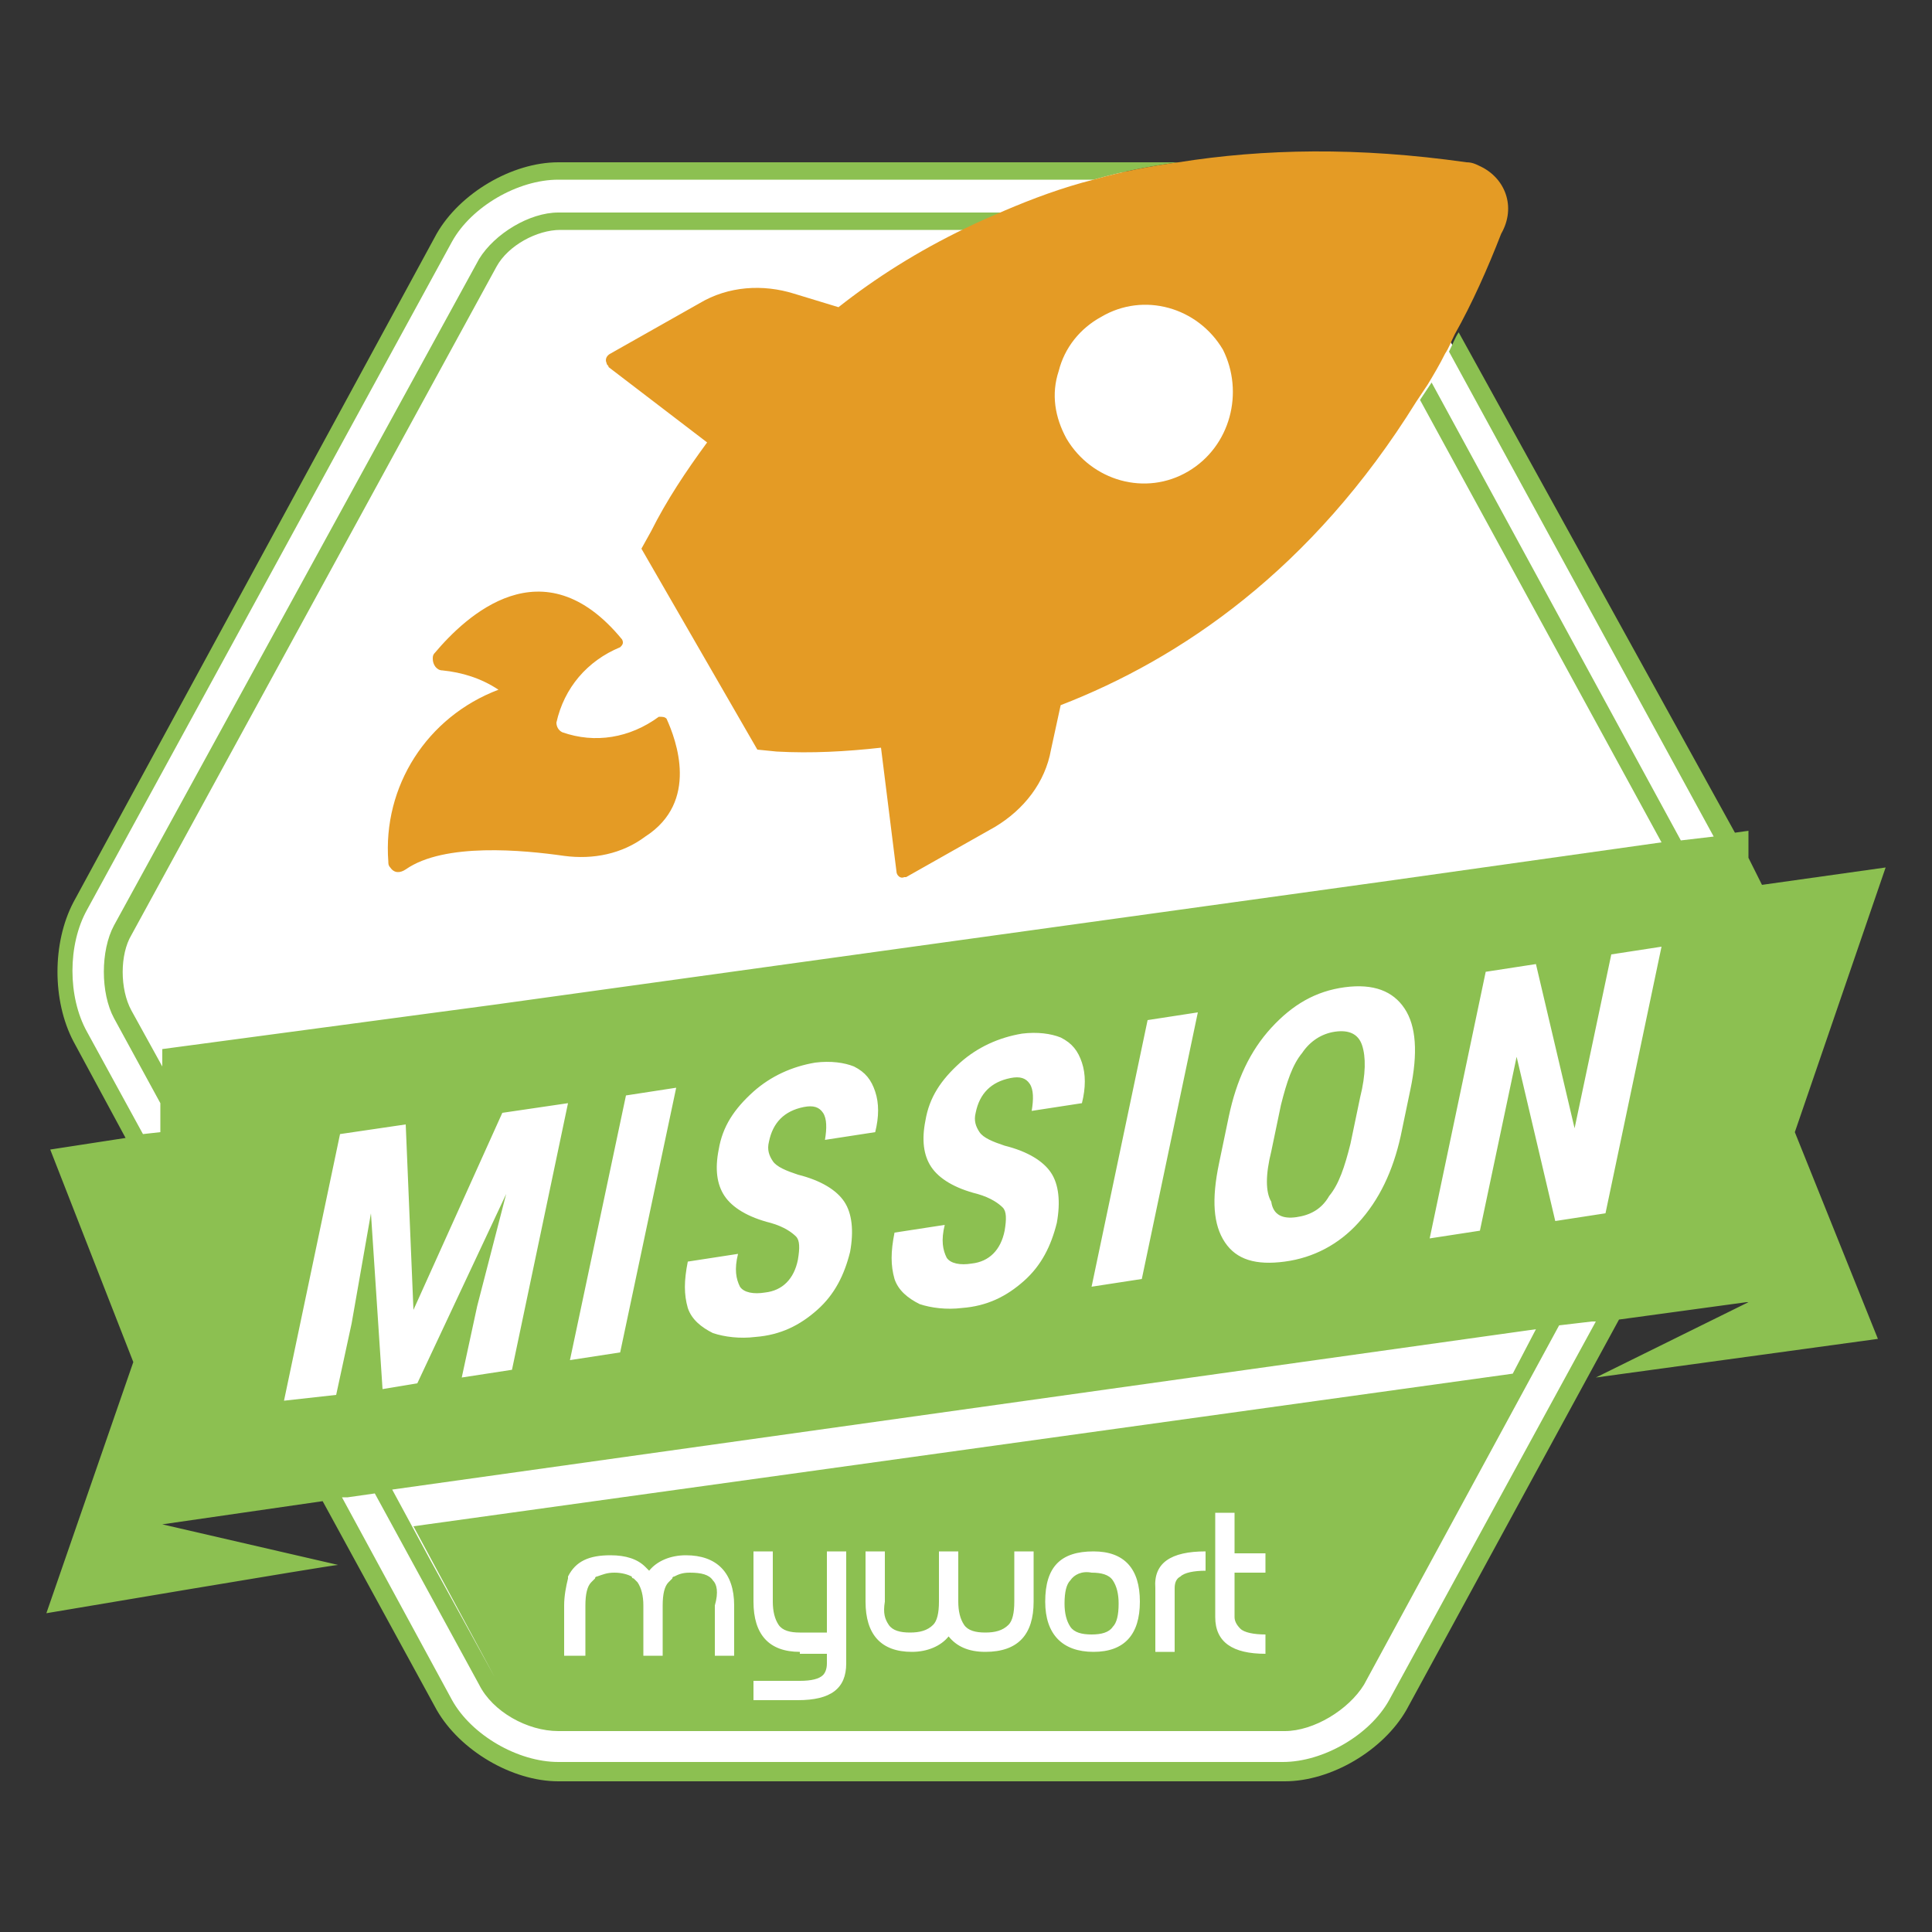<svg version="1.2" baseProfile="tiny" xmlns="http://www.w3.org/2000/svg" viewBox="0 0 100 100"><rect x="0" y="0" width="100" height="100" fill="#333333" stroke="none"/><path fill="#FFF" d="M3.8 47.3l19.5-35.5 2.9-2.5 8.3-.4h35L75.9 19l12.8 23.2 1.4 3.2-7.1 23L72.3 88l-1.7 2.1-3.2 1.5H28.6l-3.9-1.2-2.7-4.1L6.5 57.8l-3-6z"/><path d="M52.5 14.5h13.6v12.3H52.5zM14.7 56.6l72.9-10.1-2.8 18.3L11 75.5z" fill="#FFF"/><path fill="none" d="M44.7 80.3v2.6c0 1.7.8 2.6 2.4 2.6.9 0 1.5-.3 1.9-.8.4.5 1.1.8 1.9.8 1.6 0 2.5-.9 2.5-2.6v-2.6h-1v2.6c0 .5-.1.9-.3 1.2-.2.3-.6.4-1.2.4-.5 0-.9-.1-1.1-.4-.2-.2-.3-.6-.3-1.2v-2.6h-1v2.6c0 .5-.1.9-.3 1.2-.2.3-.6.4-1.2.4-.5 0-.9-.1-1.1-.4-.2-.2-.3-.6-.3-1.2v-2.6h-.9zm-2 6.3c-.3.3-.7.4-1.3.4H39v1h2.4c1.6 0 2.5-.6 2.5-1.9v-5.8h-1v4.2h-1.4c-.5 0-.9-.1-1.1-.4-.2-.2-.3-.6-.3-1.2v-2.6h-1v2.6c0 1.7.8 2.6 2.4 2.6h1.4v.5c-.1.3-.1.5-.2.6zm11.4-3.7c0 1.7.8 2.6 2.5 2.6 1.6 0 2.4-.9 2.4-2.6 0-1.8-.8-2.6-2.4-2.6-1.7 0-2.5.9-2.5 2.6zm3.6-1.1c.2.2.3.6.3 1.2 0 .5-.1.9-.3 1.2-.2.3-.6.4-1.1.4-.5 0-.9-.1-1.1-.4-.2-.2-.3-.6-.3-1.2 0-.5.1-.9.3-1.2.2-.3.6-.4 1.1-.4.5-.1.9.1 1.1.4zm8.9-16.5c1.5-.2 2.7-.9 3.8-2 1-1.1 1.8-2.6 2.2-4.5l.5-2.4c.4-1.9.3-3.3-.3-4.2-.8-.8-1.8-1.2-3.3-1-1.5.2-2.7.9-3.8 2.1-1.1 1.2-1.8 2.7-2.2 4.6l-.5 2.4c-.4 1.8-.2 3.2.4 4.1.7.8 1.7 1.1 3.2.9zm-.9-5.5l.5-2.4c.3-1.2.6-2.1 1.1-2.7.5-.6 1-1 1.7-1.1.7-.1 1.2.1 1.4.7.2.6.2 1.5-.1 2.7l-.5 2.4c-.3 1.2-.6 2.1-1.1 2.7-.5.6-1 1-1.7 1.1-.7.1-1.2-.1-1.4-.6-.2-.7-.1-1.6.1-2.8zm-6 25.7h1v-3.3c0-.3.1-.5.3-.6.2-.2.7-.3 1.3-.3v-1c-1.7 0-2.6.6-2.6 1.9v3.3zm2.4-33l-2.7.3-2.9 13.8 2.7-.4zm3.4 28.8v-1h-1.6v-2.1h-1v5.4c0 1.3.9 1.9 2.6 1.9v-1c-.6 0-1.1-.1-1.3-.3-.2-.1-.3-.3-.3-.6v-2.3h1.6zm-27.3 4.2v-2.6c0-1.8-.8-2.6-2.5-2.6-.9 0-1.5.3-1.9.8l-.1-.1-.1-.1c-.4-.4-1-.6-1.8-.6-1.1 0-1.8.4-2.2 1.1v.1c-.2.4-.2.8-.2 1.4v2.6h1.1v-2.6c0-.5.1-.9.3-1.2l.1-.1.1-.1s.1 0 .1-.1c.2-.1.5-.2.9-.2s.6.1.9.2c0 0 .1 0 .1.1 0 0 .1 0 .1.1l.1.1c.2.2.3.6.3 1.2v2.6h1v-2.6c0-.5.1-.9.3-1.2l.1-.1.1-.1s.1 0 .1-.1c.2-.1.5-.2.8-.2.5 0 .9.1 1.2.4.2.2.3.6.3 1.2v2.6h.8zM19.1 62.7l.6 9.1 1.8-.3 4.6-9.8-1.5 5.8-.8 3.7 2.7-.4 2.9-13.7-3.4.5-4.6 10.3-.4-9.6-3.4.5-2.9 13.7 2.6-.4.8-3.7zm62.4-4.2l-2-8.5-2.6.4-3 13.7 2.7-.4 1.9-9 1.9 8.5 2.7-.4L86 49.1l-2.6.3zm-33.9 9c.6.3 1.3.3 2.2.2 1.2-.2 2.3-.7 3.2-1.4.9-.8 1.4-1.8 1.7-3 .2-1.1.1-1.9-.3-2.6-.4-.6-1.2-1.1-2.4-1.4-.7-.2-1.1-.5-1.3-.7-.2-.3-.3-.6-.2-1 .1-.5.3-.9.6-1.2.3-.3.7-.5 1.2-.6.5-.1.8 0 1 .3.2.3.2.8.1 1.4l2.6-.4c.2-.8.2-1.5 0-2.1-.2-.6-.6-1-1.1-1.3-.6-.3-1.2-.3-2-.2-1.2.2-2.3.7-3.2 1.5-.9.8-1.5 1.8-1.8 3-.2 1-.1 1.7.3 2.4.4.6 1.2 1.1 2.4 1.4.7.2 1.1.4 1.3.7.2.2.3.7.1 1.2-.2 1-.8 1.6-1.7 1.7-.7.1-1.1 0-1.3-.3-.2-.3-.2-.9-.1-1.7l-2.6.4c-.2.9-.2 1.7.1 2.3.2.7.6 1.1 1.2 1.4zM37 69c.6.3 1.3.3 2.2.2 1.2-.2 2.3-.7 3.2-1.4.9-.8 1.4-1.8 1.7-3 .2-1.1.1-1.9-.3-2.6-.4-.6-1.2-1.1-2.4-1.4-.7-.2-1.1-.5-1.3-.7-.2-.3-.3-.6-.2-1 .1-.5.3-.9.6-1.2.3-.3.7-.5 1.2-.6.5-.1.8 0 1 .3.2.3.2.8.1 1.4l2.6-.4c.2-.8.2-1.5 0-2.1-.2-.6-.6-1-1.1-1.3-.6-.3-1.2-.3-2-.2-1.2.2-2.3.7-3.2 1.5-.9.8-1.5 1.8-1.8 3-.2 1-.1 1.7.3 2.4.4.6 1.2 1.1 2.4 1.4.7.2 1.1.4 1.3.7.2.2.3.7.1 1.2-.2 1-.8 1.6-1.7 1.7-.7.1-1.1 0-1.3-.3-.2-.3-.2-.9-.1-1.7l-2.6.4c-.2.9-.2 1.7.1 2.3.1.7.6 1.1 1.2 1.4zm-2-12.7l-2.6.4-2.9 13.7 2.6-.4zm20.1-20l-.5 2.3c-.4 1.7-1.4 3.2-2.9 4l-4.6 2.6H47c-.2 0-.4-.1-.4-.3l-.8-6.4c-1.8.2-3.6.3-5.4.2l-1-.1-6-10.4.5-.9c.8-1.6 1.8-3.1 2.9-4.6l-5.1-3.9c-.1 0-.1-.1-.1-.2-.1-.2 0-.4.2-.5l4.6-2.6c1.5-.9 3.3-1 4.9-.5l2.3.7c1.9-1.5 4.1-2.9 6.6-4.1h-21c-1.2 0-2.7.9-3.3 1.9L6.8 48.3c-.6 1.1-.6 2.9 0 3.9l1.6 2.9v-.9l17.2-2.4 46.2-6.4 14.2-2-12.5-22.7C68 29.3 61.2 33.9 55.1 36.3zm-21.7 7.3c-1.2.9-2.8 1.2-4.2 1-2.2-.4-6.2-.8-8.2.6-.3.2-.6.1-.8-.1-.1-.1-.1-.2-.1-.3-.3-3.9 2.1-7.5 5.7-8.9-.9-.6-1.9-.9-2.9-1-.3 0-.5-.3-.5-.6 0-.1.1-.2.1-.3 1.7-2 5.7-5.8 9.7-.7.1.1 0 .3-.1.4-1.7.7-2.9 2.2-3.3 3.9 0 .2.1.4.3.5 1.7.5 3.6.2 5-.8.1-.1.3-.1.4.1.5.9 1.7 4.1-1.1 6.2z"/><path fill="none" d="M56.9 16.4c-1.1.6-1.8 1.6-2.2 2.8-.3 1.2-.2 2.4.4 3.5 1.3 2.2 4.1 3 6.3 1.7s3-4.1 1.7-6.3c-1.2-2.2-4-2.9-6.2-1.7zm23.8 52.3L70.5 87.2c-.7 1.4-2.5 2.4-4.1 2.4H28.9c-1.5 0-3.3-1.1-4.1-2.4l-5.4-9.9-1.4.2h-.3L23.5 88c1 1.8 3.4 3.2 5.5 3.2h37.6c2.1 0 4.5-1.4 5.5-3.2l10.7-19.6h-.2l-1.9.3z"/><path fill="none" d="M79.5 68.9l-59.1 8.3 2 3.6 3.2 6-4.2-7.8 56.9-7.9zM28.9 9.3c-2.1 0-4.5 1.4-5.5 3.2L4.6 47.1c-1 1.8-1 4.5 0 6.3l2.9 5.3.9-.1v-1.5L6 52.7c-.7-1.3-.7-3.5 0-4.8l18.9-34.6c.7-1.4 2.5-2.4 4.1-2.4h23c1.4-.6 3-1.1 4.6-1.6H28.9zM87 43.5l1.7-.2L75 18.2c-.3.5-.6 1.1-.9 1.6L87 43.5z"/><path fill="#8CC051" d="M55.4 81.8c-.2.2-.3.6-.3 1.2 0 .5.1.9.3 1.2.2.3.6.4 1.1.4.5 0 .9-.1 1.1-.4.2-.2.3-.6.3-1.2 0-.5-.1-.9-.3-1.2-.2-.3-.6-.4-1.1-.4-.5-.1-.9.1-1.1.4zM67.1 63c.7-.1 1.3-.4 1.7-1.1.5-.6.8-1.5 1.1-2.7l.5-2.4c.3-1.2.3-2.1.1-2.7-.2-.6-.7-.8-1.4-.7-.7.1-1.3.5-1.7 1.1-.5.6-.8 1.5-1.1 2.7l-.5 2.4c-.3 1.2-.3 2.1 0 2.6.1.7.6.9 1.3.8z"/><path fill="#8CC051" d="M97.6 44.9l-6.4.9-.7-1.4V43l-.7.1-14.3-25.9c-.2.3-.3.6-.5 1l13.7 25.1-1.7.2-12.9-23.7-.6.9L86 43.6l-14.2 2L25.6 52 8.4 54.3v.9l-1.6-2.9c-.6-1.1-.6-2.9 0-3.9l18.9-34.6c.6-1.1 2.1-1.9 3.3-1.9h21c.7-.3 1.3-.6 2-.9H28.9c-1.5 0-3.3 1.1-4.1 2.4L5.9 47.9c-.7 1.3-.7 3.5 0 4.8l2.4 4.4v1.5l-.9.1-2.9-5.3c-1-1.8-1-4.5 0-6.3l18.9-34.6c1-1.8 3.4-3.2 5.5-3.2h27.7c1.4-.4 2.9-.7 4.4-.9H28.9c-2.4 0-5.1 1.6-6.3 3.7L3.8 46.7c-1.1 2.1-1.1 5.1 0 7.2l2.7 5-3.9.6 4.3 11-4.5 13S17.2 81 17.5 81l-9.1-2.1 8.3-1.2 5.9 10.8c1.2 2.1 3.9 3.7 6.3 3.7h37.6c2.4 0 5.1-1.6 6.3-3.7l11-20.2 6.6-.9h.1l-7.9 3.9 14.6-2-4.3-10.7 4.7-13.7zM63.1 60.2l.5-2.4c.4-1.9 1.1-3.4 2.2-4.6 1.1-1.2 2.3-1.9 3.8-2.1 1.5-.2 2.5.2 3.1 1.1.6.9.7 2.3.3 4.2l-.5 2.4c-.4 1.8-1.1 3.3-2.2 4.5-1 1.1-2.3 1.8-3.8 2-1.5.2-2.5-.1-3.1-1-.6-.9-.7-2.2-.3-4.1zm1.1 24.1c.2.2.7.3 1.3.3v1c-1.7 0-2.6-.6-2.6-1.9v-5.4h1v2.1h1.6v1h-1.6v2.3c0 .2.1.4.3.6zM21.4 79l4.2 7.8-3.3-6-2-3.7 59.2-8.3-1.2 2.3L21.4 79zm41 1.3v1c-.6 0-1.1.1-1.3.3-.2.1-.3.3-.3.6v3.3h-1v-3.3c-.1-1.3.8-1.9 2.6-1.9zM59 82.9c0 1.7-.8 2.6-2.4 2.6-1.6 0-2.5-.9-2.5-2.6 0-1.8.8-2.6 2.5-2.6 1.6 0 2.4.9 2.4 2.6zm-13 1.2c.2.3.6.4 1.1.4.5 0 .9-.1 1.2-.4.2-.2.3-.6.3-1.2v-2.6h1v2.6c0 .5.1.9.3 1.2.2.3.6.4 1.1.4.5 0 .9-.1 1.2-.4.2-.2.3-.6.3-1.2v-2.6h1v2.6c0 1.7-.8 2.6-2.5 2.6-.9 0-1.5-.3-1.9-.8-.4.5-1.1.8-1.9.8-1.6 0-2.4-.9-2.4-2.6v-2.6h1v2.6c-.1.6 0 .9.2 1.2zm-4.6 1.4c-1.6 0-2.4-.9-2.4-2.6v-2.6h1v2.6c0 .5.1.9.3 1.2.2.3.6.4 1.1.4h1.4v-4.2h1v5.8c0 1.3-.8 1.9-2.5 1.9H39v-1h2.4c.6 0 1-.1 1.2-.3.1-.1.2-.3.2-.6v-.5h-1.4zm-4.5-3.7c-.2-.3-.6-.4-1.2-.4-.4 0-.6.1-.8.2 0 0-.1 0-.1.1l-.1.1-.1.1c-.2.2-.3.6-.3 1.2v2.6h-1v-2.6c0-.5-.1-.9-.3-1.2l-.1-.1-.1-.1s-.1 0-.1-.1c-.2-.1-.5-.2-.9-.2s-.6.1-.9.2c0 0-.1 0-.1.1l-.1.1-.1.1c-.2.2-.3.6-.3 1.2v2.6h-1.1v-2.6c0-.5.1-1 .2-1.4v-.1c.4-.8 1.1-1.1 2.2-1.1.8 0 1.4.2 1.8.6l.1.1.1.1c.4-.5 1.1-.8 1.9-.8 1.6 0 2.5.9 2.5 2.6v2.6h-1v-2.6c.2-.7.1-1.1-.1-1.3zm22.5-29l2.6-.4-2.9 13.8-2.6.4 2.9-13.8zm-13.1 11l2.6-.4c-.2.8-.1 1.3.1 1.7.2.3.7.4 1.3.3.9-.1 1.5-.7 1.7-1.7.1-.6.1-1-.1-1.2-.2-.2-.6-.5-1.3-.7-1.2-.3-2-.8-2.4-1.4-.4-.6-.5-1.4-.3-2.4.2-1.2.8-2.1 1.8-3 .9-.8 2-1.3 3.2-1.5.8-.1 1.5 0 2 .2.6.3.9.7 1.1 1.3.2.6.2 1.3 0 2.1l-2.6.4c.1-.6.1-1.1-.1-1.4-.2-.3-.5-.4-1-.3-.5.1-.9.3-1.2.6-.3.3-.5.7-.6 1.2-.1.4 0 .7.2 1 .2.3.7.5 1.3.7 1.2.3 2 .8 2.4 1.4.4.6.5 1.5.3 2.6-.3 1.2-.8 2.2-1.7 3-.9.8-1.9 1.3-3.2 1.4-.8.1-1.6 0-2.2-.2-.6-.3-1.1-.7-1.3-1.3-.2-.7-.2-1.4 0-2.4zm-10.7 1.5l2.6-.4c-.2.8-.1 1.3.1 1.7.2.3.7.4 1.3.3.9-.1 1.5-.7 1.7-1.7.1-.6.1-1-.1-1.2-.2-.2-.6-.5-1.3-.7-1.2-.3-2-.8-2.4-1.4-.4-.6-.5-1.4-.3-2.4.2-1.2.8-2.1 1.8-3 .9-.8 2-1.3 3.2-1.5.8-.1 1.5 0 2 .2.6.3.9.7 1.1 1.3.2.6.2 1.3 0 2.1l-2.6.4c.1-.6.1-1.1-.1-1.4-.2-.3-.5-.4-1-.3-.5.1-.9.3-1.2.6-.3.3-.5.7-.6 1.2-.1.4 0 .7.2 1 .2.3.7.5 1.3.7 1.2.3 2 .8 2.4 1.4.4.6.5 1.5.3 2.6-.3 1.2-.8 2.2-1.7 3-.9.8-1.9 1.3-3.2 1.4-.8.1-1.6 0-2.2-.2-.6-.3-1.1-.7-1.3-1.3-.2-.7-.2-1.4 0-2.4zm-3.2-8.6l2.6-.4L32.1 70l-2.6.4 2.9-13.7zM14.7 72.5l2.9-13.8 3.4-.5.4 9.6L26 57.6l3.4-.5-2.9 13.8-2.6.4.8-3.7 1.5-5.8-4.6 9.8-1.8.3-.6-9.1-1 5.7-.8 3.7-2.7.3zm67.9-4.1L71.9 88c-1 1.8-3.4 3.2-5.5 3.2H28.9c-2.1 0-4.5-1.4-5.5-3.2l-5.7-10.5h.3l1.4-.2 5.4 9.9c.7 1.4 2.5 2.4 4.1 2.4h37.6c1.5 0 3.3-1.1 4.1-2.4l10.1-18.6 1.7-.2h.2zm.5-5.6l-2.6.4-2-8.5-1.9 9-2.6.4 2.9-13.8 2.6-.4 2 8.5 1.9-9L86 49l-2.9 13.8z"/><path fill="#E49B25" d="M34.5 37.2c-.1-.1-.2-.1-.4-.1-1.5 1.1-3.3 1.4-5 .8-.2-.1-.3-.3-.3-.5.4-1.8 1.6-3.2 3.3-3.9.1-.1.2-.2.1-.4-4.1-5-8.1-1.2-9.7.7-.1.1-.1.2-.1.3 0 .3.2.6.5.6 1 .1 2 .4 2.9 1-3.7 1.4-6 5-5.7 8.9 0 .1 0 .2.1.3.2.3.5.3.8.1 2-1.4 6.1-1 8.2-.7 1.5.2 3-.1 4.2-1 2.8-1.8 1.6-5 1.1-6.1.1 0 0 0 0 0zM76.6 8.6c-.2-.1-.4-.2-.7-.2-5.6-.8-10.5-.7-14.9 0-1.5.2-3 .5-4.4.9-1.6.4-3.2 1-4.6 1.6-.7.3-1.4.6-2 .9-2.5 1.2-4.7 2.6-6.6 4.1l-2.3-.7c-1.6-.5-3.4-.4-4.9.5l-4.6 2.6c-.2.1-.3.3-.2.5 0 .1.1.1.1.2l5.1 3.9c-1.1 1.5-2.1 3-2.9 4.6l-.5.9 6 10.4 1 .1c1.8.1 3.6 0 5.4-.2l.8 6.4c0 .2.2.4.4.3h.1l4.6-2.6c1.5-.9 2.6-2.3 2.9-4l.5-2.3c6.2-2.4 13-7 18.4-15.7l.6-.9c.3-.5.6-1 .9-1.6.2-.3.3-.6.5-1 .9-1.6 1.7-3.4 2.4-5.2.8-1.4.2-2.9-1.1-3.5zM61.5 24.4c-2.2 1.3-5 .5-6.3-1.7-.6-1.1-.8-2.3-.4-3.5.3-1.2 1.1-2.2 2.2-2.8 2.2-1.3 5-.5 6.3 1.7 1.1 2.2.4 5-1.8 6.3z"/></svg>